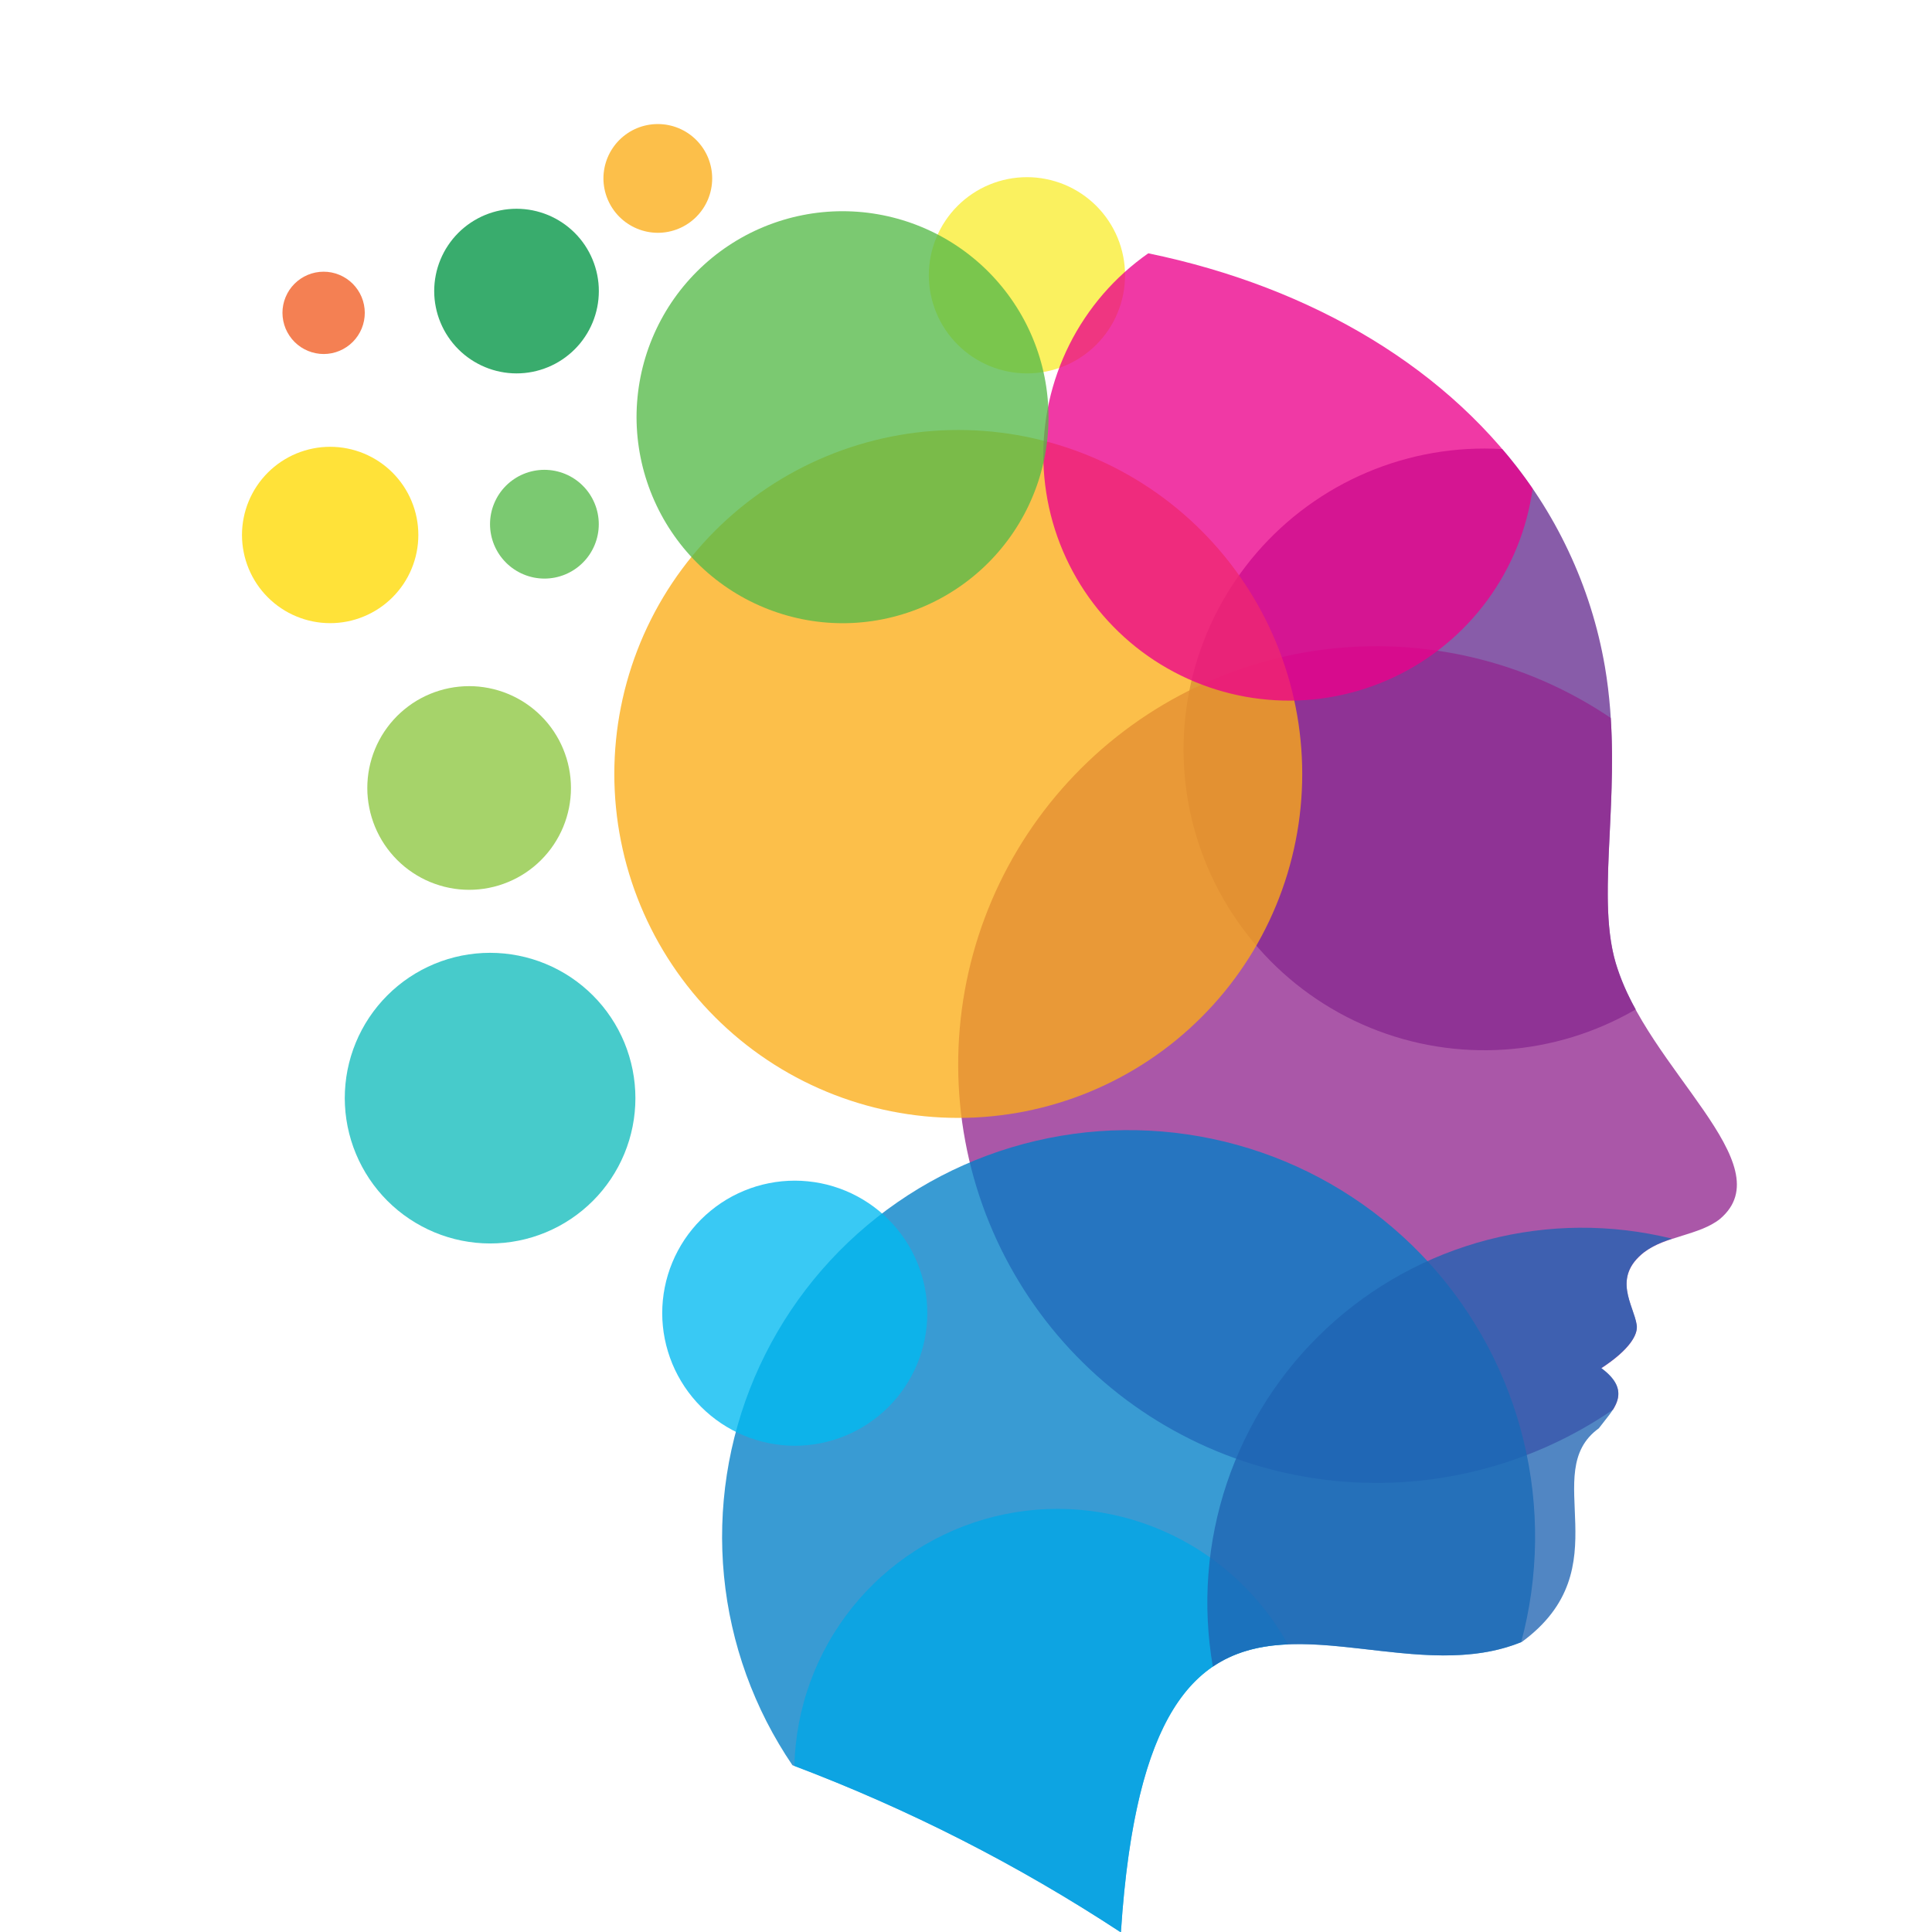 <?xml version="1.0" encoding="UTF-8"?>
<svg xmlns="http://www.w3.org/2000/svg" xmlns:xlink="http://www.w3.org/1999/xlink" width="500" zoomAndPan="magnify" viewBox="0 0 375 375" height="500" preserveAspectRatio="xMidYMid meet" version="1.0">
  <defs>
    <clipPath id="31631ae18c">
      <path d="M 185 125 L 337.551 125 L 337.551 288 L 185 288 Z M 185 125 " clip-rule="nonzero"></path>
    </clipPath>
    <clipPath id="09a8e3f2f6">
      <path d="M 46.551 86 L 82 86 L 82 121 L 46.551 121 Z M 46.551 86 " clip-rule="nonzero"></path>
    </clipPath>
    <clipPath id="13066e7ea6">
      <path d="M 117 24.078 L 139 24.078 L 139 46 L 117 46 Z M 117 24.078 " clip-rule="nonzero"></path>
    </clipPath>
  </defs>
  <path fill="#f9ed32" d="M 199.328 72.477 C 199.949 72.477 200.574 72.449 201.191 72.387 C 201.812 72.324 202.43 72.234 203.043 72.113 C 203.652 71.992 204.258 71.84 204.852 71.66 C 205.449 71.477 206.035 71.27 206.613 71.027 C 207.188 70.789 207.75 70.523 208.301 70.23 C 208.852 69.938 209.387 69.617 209.902 69.27 C 210.422 68.926 210.922 68.555 211.406 68.156 C 211.887 67.762 212.348 67.344 212.789 66.902 C 213.23 66.465 213.648 66 214.043 65.52 C 214.441 65.039 214.812 64.539 215.156 64.02 C 215.504 63.5 215.824 62.969 216.121 62.418 C 216.414 61.867 216.68 61.305 216.918 60.73 C 217.156 60.152 217.367 59.566 217.551 58.969 C 217.73 58.375 217.883 57.77 218.004 57.16 C 218.125 56.547 218.219 55.93 218.277 55.312 C 218.34 54.691 218.371 54.066 218.371 53.445 C 218.371 52.82 218.344 52.199 218.281 51.578 C 218.223 50.957 218.129 50.344 218.008 49.73 C 217.887 49.117 217.738 48.516 217.555 47.918 C 217.375 47.32 217.168 46.734 216.93 46.16 C 216.691 45.582 216.426 45.02 216.129 44.469 C 215.836 43.918 215.52 43.383 215.172 42.867 C 214.824 42.348 214.457 41.848 214.059 41.363 C 213.664 40.883 213.246 40.418 212.809 39.977 C 212.367 39.539 211.906 39.117 211.422 38.723 C 210.941 38.328 210.441 37.953 209.926 37.609 C 209.406 37.262 208.871 36.941 208.324 36.645 C 207.773 36.352 207.211 36.086 206.637 35.844 C 206.059 35.605 205.473 35.395 204.875 35.215 C 204.281 35.031 203.676 34.879 203.066 34.758 C 202.453 34.637 201.84 34.543 201.219 34.48 C 200.598 34.418 199.977 34.387 199.352 34.387 C 198.727 34.387 198.105 34.418 197.484 34.477 C 196.863 34.535 196.25 34.629 195.637 34.75 C 195.027 34.867 194.422 35.02 193.824 35.199 C 193.227 35.379 192.641 35.59 192.066 35.828 C 191.488 36.062 190.926 36.328 190.375 36.621 C 189.824 36.914 189.289 37.234 188.77 37.582 C 188.25 37.926 187.75 38.297 187.27 38.691 C 186.785 39.086 186.324 39.504 185.883 39.945 C 185.441 40.383 185.023 40.844 184.625 41.328 C 184.23 41.809 183.855 42.309 183.512 42.824 C 183.164 43.344 182.84 43.875 182.547 44.426 C 182.254 44.977 181.984 45.539 181.746 46.113 C 181.504 46.688 181.293 47.273 181.113 47.871 C 180.93 48.469 180.777 49.07 180.656 49.684 C 180.531 50.293 180.441 50.91 180.379 51.531 C 180.316 52.152 180.285 52.773 180.281 53.395 C 180.281 54.02 180.312 54.645 180.375 55.266 C 180.434 55.887 180.527 56.5 180.648 57.113 C 180.77 57.727 180.922 58.332 181.102 58.93 C 181.285 59.527 181.492 60.113 181.73 60.691 C 181.969 61.266 182.238 61.832 182.531 62.383 C 182.824 62.934 183.145 63.465 183.492 63.984 C 183.836 64.504 184.207 65.008 184.605 65.488 C 185 65.973 185.418 66.434 185.859 66.875 C 186.301 67.316 186.762 67.738 187.242 68.133 C 187.727 68.531 188.227 68.902 188.742 69.25 C 189.262 69.598 189.797 69.918 190.348 70.211 C 190.898 70.508 191.461 70.773 192.035 71.016 C 192.613 71.254 193.199 71.465 193.797 71.648 C 194.395 71.828 194.996 71.98 195.609 72.105 C 196.223 72.227 196.84 72.32 197.461 72.383 C 198.082 72.445 198.703 72.477 199.328 72.477 Z M 199.328 72.477 " fill-opacity="0.776" fill-rule="evenodd"></path>
  <path fill="#662d91" d="M 291.582 87.16 C 296.754 93.164 301.035 99.746 304.414 106.91 C 307.797 114.074 310.16 121.562 311.508 129.371 C 315.367 151.945 309.477 172.848 313.609 186.895 C 314.574 190.047 315.871 193.055 317.492 195.926 C 316.527 196.484 315.547 197.02 314.551 197.523 C 313.555 198.031 312.547 198.508 311.523 198.953 C 310.5 199.402 309.469 199.82 308.422 200.207 C 307.375 200.598 306.316 200.953 305.25 201.281 C 304.184 201.609 303.105 201.906 302.023 202.172 C 300.938 202.438 299.848 202.672 298.75 202.875 C 297.652 203.078 296.551 203.25 295.441 203.391 C 294.332 203.531 293.223 203.641 292.109 203.715 C 290.996 203.793 289.879 203.836 288.766 203.848 C 287.648 203.859 286.531 203.84 285.418 203.789 C 284.301 203.738 283.188 203.656 282.078 203.539 C 280.969 203.426 279.863 203.277 278.762 203.098 C 277.656 202.918 276.562 202.711 275.473 202.469 C 274.383 202.227 273.301 201.953 272.227 201.648 C 271.152 201.344 270.086 201.012 269.031 200.645 C 267.977 200.281 266.934 199.887 265.902 199.461 C 264.867 199.035 263.848 198.582 262.844 198.102 C 261.836 197.617 260.844 197.105 259.867 196.566 C 258.891 196.023 257.93 195.457 256.984 194.863 C 256.039 194.266 255.113 193.645 254.203 192.996 C 253.297 192.348 252.406 191.676 251.535 190.977 C 250.664 190.277 249.816 189.551 248.988 188.805 C 248.16 188.055 247.352 187.285 246.566 186.492 C 245.785 185.695 245.023 184.879 244.285 184.043 C 243.547 183.203 242.836 182.344 242.145 181.465 C 241.457 180.586 240.793 179.691 240.156 178.773 C 239.52 177.855 238.91 176.922 238.328 175.969 C 237.746 175.02 237.188 174.051 236.66 173.066 C 236.133 172.082 235.633 171.086 235.164 170.07 C 234.691 169.059 234.25 168.035 233.84 166.996 C 233.43 165.961 233.047 164.91 232.695 163.852 C 232.344 162.793 232.023 161.723 231.73 160.645 C 231.441 159.566 231.184 158.48 230.953 157.387 C 230.727 156.297 230.531 155.195 230.363 154.094 C 230.199 152.988 230.066 151.879 229.965 150.77 C 229.863 149.656 229.793 148.543 229.754 147.426 C 229.719 146.312 229.711 145.195 229.738 144.078 C 229.766 142.965 229.824 141.848 229.914 140.734 C 230.004 139.625 230.125 138.516 230.281 137.41 C 230.434 136.301 230.621 135.203 230.836 134.105 C 231.055 133.012 231.301 131.926 231.582 130.844 C 231.859 129.762 232.172 128.691 232.512 127.629 C 232.852 126.562 233.223 125.512 233.625 124.469 C 234.027 123.43 234.457 122.398 234.918 121.383 C 235.379 120.363 235.867 119.359 236.383 118.371 C 236.902 117.383 237.449 116.41 238.023 115.453 C 238.594 114.492 239.195 113.555 239.824 112.629 C 240.453 111.707 241.105 110.801 241.785 109.918 C 242.465 109.031 243.168 108.164 243.898 107.32 C 244.625 106.473 245.379 105.652 246.156 104.848 C 246.934 104.047 247.73 103.266 248.551 102.512 C 249.371 101.754 250.215 101.023 251.078 100.312 C 251.941 99.605 252.824 98.922 253.727 98.266 C 254.629 97.609 255.547 96.977 256.488 96.371 C 257.426 95.766 258.379 95.191 259.352 94.641 C 260.324 94.09 261.309 93.566 262.312 93.074 C 263.312 92.582 264.328 92.117 265.355 91.684 C 266.383 91.246 267.422 90.84 268.477 90.465 C 269.527 90.09 270.586 89.746 271.66 89.43 C 272.73 89.117 273.809 88.832 274.898 88.578 C 275.984 88.328 277.078 88.105 278.18 87.914 C 279.277 87.727 280.383 87.566 281.492 87.441 C 282.602 87.312 283.711 87.219 284.828 87.156 C 285.941 87.094 287.059 87.062 288.176 87.062 C 289.273 87.062 290.434 87.102 291.582 87.16 Z M 291.582 87.16 " fill-opacity="0.776" fill-rule="evenodd"></path>
  <g clip-path="url(#31631ae18c)">
    <path fill="#92278f" d="M 312.641 139.301 C 313.863 158.004 310.09 174.938 313.609 186.945 C 319.629 207.457 346.32 226.039 333.848 236.594 C 329.902 239.758 323.113 239.965 319.129 243.066 C 312.789 248.016 317.125 253.367 317.688 257.227 C 317.957 259.059 316.297 262.004 310.809 265.582 C 314.953 268.637 314.574 271.227 313.094 273.609 C 311.074 274.992 309 276.281 306.863 277.477 C 304.73 278.672 302.543 279.77 300.312 280.77 C 298.078 281.766 295.801 282.664 293.488 283.457 C 291.172 284.25 288.824 284.934 286.449 285.516 C 284.07 286.098 281.672 286.57 279.254 286.934 C 276.832 287.297 274.402 287.551 271.957 287.695 C 269.516 287.84 267.07 287.871 264.625 287.793 C 262.18 287.719 259.742 287.531 257.312 287.234 C 254.883 286.934 252.473 286.527 250.082 286.012 C 247.688 285.5 245.324 284.875 242.988 284.148 C 240.652 283.418 238.355 282.586 236.094 281.648 C 233.832 280.711 231.621 279.676 229.453 278.535 C 227.285 277.398 225.176 276.168 223.117 274.84 C 221.062 273.512 219.07 272.094 217.145 270.586 C 215.219 269.078 213.363 267.484 211.578 265.809 C 209.797 264.133 208.09 262.383 206.465 260.551 C 204.84 258.723 203.301 256.82 201.848 254.852 C 200.395 252.883 199.035 250.855 197.766 248.762 C 196.496 246.668 195.324 244.523 194.246 242.328 C 193.172 240.129 192.199 237.887 191.324 235.602 C 190.453 233.312 189.684 230.992 189.02 228.637 C 188.355 226.281 187.801 223.902 187.355 221.496 C 186.906 219.09 186.566 216.668 186.34 214.23 C 186.109 211.797 185.992 209.352 185.984 206.906 C 185.973 204.457 186.078 202.016 186.289 199.578 C 186.5 197.141 186.824 194.719 187.254 192.309 C 187.688 189.898 188.227 187.516 188.875 185.156 C 189.52 182.797 190.273 180.469 191.133 178.176 C 191.988 175.887 192.949 173.637 194.008 171.43 C 195.07 169.227 196.227 167.074 197.484 164.973 C 198.738 162.871 200.086 160.832 201.527 158.852 C 202.965 156.875 204.492 154.965 206.105 153.125 C 207.719 151.285 209.41 149.52 211.184 147.832 C 212.953 146.145 214.797 144.539 216.715 143.02 C 218.633 141.496 220.613 140.066 222.66 138.723 C 224.707 137.383 226.809 136.137 228.969 134.984 C 231.129 133.832 233.336 132.781 235.59 131.828 C 237.844 130.875 240.137 130.027 242.469 129.285 C 244.797 128.539 247.16 127.898 249.547 127.367 C 251.938 126.836 254.344 126.414 256.77 126.102 C 259.199 125.789 261.633 125.582 264.078 125.488 C 266.523 125.398 268.969 125.414 271.414 125.539 C 273.855 125.668 276.289 125.906 278.711 126.254 C 281.133 126.602 283.535 127.059 285.918 127.621 C 288.297 128.188 290.648 128.855 292.969 129.633 C 295.289 130.41 297.57 131.293 299.812 132.273 C 302.051 133.258 304.242 134.34 306.387 135.523 C 308.531 136.703 310.613 137.98 312.641 139.352 Z M 312.641 139.301 " fill-opacity="0.776" fill-rule="evenodd"></path>
  </g>
  <path fill="#007fc6" d="M 295.258 318.734 C 264.414 331.293 223.125 289.172 217.566 375.078 C 197.512 361.906 176.262 351.094 153.812 342.629 C 152.887 341.27 152.004 339.883 151.168 338.465 C 150.328 337.051 149.535 335.609 148.785 334.145 C 148.039 332.68 147.336 331.195 146.684 329.684 C 146.027 328.176 145.422 326.648 144.859 325.102 C 144.301 323.555 143.789 321.992 143.328 320.414 C 142.867 318.836 142.453 317.242 142.094 315.641 C 141.73 314.035 141.418 312.422 141.156 310.797 C 140.895 309.172 140.688 307.543 140.527 305.906 C 140.367 304.266 140.258 302.625 140.203 300.984 C 140.145 299.34 140.141 297.695 140.188 296.051 C 140.234 294.406 140.332 292.766 140.48 291.125 C 140.629 289.488 140.828 287.855 141.078 286.23 C 141.328 284.605 141.629 282.988 141.98 281.383 C 142.336 279.777 142.734 278.18 143.188 276.602 C 143.641 275.02 144.141 273.453 144.688 271.902 C 145.238 270.352 145.836 268.82 146.48 267.305 C 147.125 265.793 147.82 264.301 148.559 262.832 C 149.297 261.363 150.078 259.918 150.91 258.496 C 151.738 257.074 152.609 255.684 153.527 254.316 C 154.441 252.949 155.398 251.613 156.398 250.309 C 157.398 249 158.438 247.727 159.52 246.484 C 160.598 245.246 161.715 244.039 162.867 242.867 C 164.023 241.695 165.215 240.562 166.441 239.465 C 167.664 238.367 168.926 237.309 170.215 236.293 C 171.508 235.273 172.828 234.297 174.184 233.363 C 175.535 232.426 176.918 231.535 178.324 230.684 C 179.734 229.836 181.168 229.031 182.625 228.27 C 184.086 227.512 185.566 226.797 187.07 226.133 C 188.574 225.465 190.098 224.848 191.641 224.273 C 193.184 223.703 194.742 223.18 196.316 222.707 C 197.891 222.23 199.48 221.809 201.082 221.434 C 202.684 221.059 204.293 220.734 205.914 220.461 C 207.539 220.184 209.168 219.961 210.801 219.789 C 212.438 219.617 214.078 219.496 215.723 219.426 C 217.363 219.359 219.008 219.34 220.652 219.371 C 222.297 219.406 223.938 219.492 225.578 219.625 C 227.219 219.762 228.852 219.949 230.48 220.188 C 232.105 220.426 233.723 220.715 235.336 221.055 C 236.945 221.395 238.539 221.781 240.125 222.223 C 241.711 222.66 243.281 223.148 244.836 223.688 C 246.391 224.223 247.926 224.809 249.445 225.441 C 250.961 226.074 252.461 226.758 253.934 227.484 C 255.41 228.211 256.859 228.984 258.289 229.801 C 259.715 230.617 261.117 231.48 262.488 232.387 C 263.863 233.289 265.207 234.238 266.52 235.227 C 267.832 236.219 269.117 237.246 270.363 238.316 C 271.613 239.387 272.828 240.492 274.012 241.641 C 275.191 242.785 276.332 243.965 277.441 245.184 C 278.547 246.398 279.613 247.652 280.641 248.934 C 281.672 250.219 282.656 251.531 283.605 252.879 C 284.551 254.223 285.453 255.598 286.312 257 C 287.172 258.402 287.988 259.828 288.758 261.281 C 289.531 262.734 290.254 264.211 290.934 265.711 C 291.613 267.207 292.242 268.727 292.828 270.266 C 293.41 271.801 293.945 273.355 294.434 274.93 C 294.918 276.5 295.355 278.086 295.742 279.684 C 296.129 281.281 296.469 282.891 296.754 284.512 C 297.039 286.129 297.277 287.758 297.461 289.391 C 297.645 291.027 297.781 292.664 297.863 294.309 C 297.945 295.949 297.977 297.594 297.957 299.238 C 297.934 300.883 297.863 302.527 297.738 304.168 C 297.617 305.809 297.441 307.441 297.219 309.07 C 296.992 310.699 296.715 312.32 296.391 313.934 C 296.062 315.547 295.688 317.145 295.258 318.734 Z M 295.258 318.734 " fill-opacity="0.776" fill-rule="evenodd"></path>
  <path fill="#01a6e6" d="M 249.973 319.176 C 233.68 319.859 220.535 329.242 217.566 375.078 C 197.625 361.984 176.5 351.215 154.188 342.766 C 154.223 341.375 154.312 339.988 154.457 338.605 C 154.605 337.219 154.809 335.844 155.066 334.48 C 155.324 333.113 155.637 331.758 156.008 330.418 C 156.375 329.074 156.801 327.754 157.277 326.445 C 157.754 325.141 158.285 323.855 158.867 322.59 C 159.449 321.328 160.082 320.09 160.766 318.879 C 161.445 317.668 162.18 316.484 162.957 315.332 C 163.738 314.18 164.562 313.062 165.434 311.977 C 166.305 310.895 167.219 309.848 168.176 308.836 C 169.133 307.828 170.125 306.855 171.164 305.93 C 172.199 305 173.27 304.113 174.379 303.273 C 175.484 302.434 176.625 301.637 177.797 300.891 C 178.969 300.141 180.172 299.441 181.402 298.793 C 182.633 298.145 183.887 297.543 185.164 296.996 C 186.441 296.449 187.742 295.953 189.059 295.512 C 190.379 295.07 191.715 294.684 193.062 294.352 C 194.414 294.02 195.777 293.742 197.148 293.52 C 198.523 293.301 199.902 293.133 201.289 293.023 C 202.676 292.918 204.066 292.863 205.457 292.867 C 206.848 292.875 208.234 292.934 209.621 293.055 C 211.008 293.172 212.387 293.344 213.758 293.574 C 215.129 293.805 216.488 294.094 217.836 294.434 C 219.188 294.773 220.52 295.172 221.836 295.621 C 223.148 296.07 224.445 296.574 225.719 297.133 C 226.996 297.688 228.246 298.293 229.473 298.953 C 230.695 299.609 231.895 300.316 233.059 301.074 C 234.227 301.828 235.363 302.633 236.465 303.48 C 237.566 304.328 238.633 305.219 239.664 306.156 C 240.691 307.09 241.68 308.066 242.629 309.082 C 243.582 310.102 244.488 311.152 245.352 312.242 C 246.215 313.336 247.031 314.457 247.805 315.613 C 248.574 316.773 249.301 317.957 249.973 319.176 Z M 249.973 319.176 " fill-opacity="0.776" fill-rule="evenodd"></path>
  <path fill="#2063b2" d="M 324.504 240.441 C 322.57 241 320.777 241.859 319.129 243.02 C 312.789 247.965 317.125 253.316 317.688 257.176 C 317.957 259.008 316.297 261.953 310.809 265.531 C 317.148 270.211 312.887 273.789 310.332 277.234 C 298.473 285.789 314.977 304.32 295.406 318.688 C 275.652 326.82 251.637 312.469 235.414 323.488 C 235.156 322.004 234.945 320.516 234.781 319.02 C 234.617 317.527 234.496 316.027 234.426 314.523 C 234.352 313.023 234.328 311.52 234.348 310.016 C 234.371 308.512 234.438 307.008 234.555 305.508 C 234.668 304.008 234.828 302.516 235.035 301.023 C 235.242 299.535 235.496 298.051 235.797 296.578 C 236.094 295.105 236.441 293.641 236.828 292.188 C 237.219 290.734 237.652 289.297 238.133 287.871 C 238.613 286.445 239.137 285.035 239.703 283.641 C 240.27 282.246 240.879 280.871 241.531 279.516 C 242.184 278.16 242.875 276.828 243.609 275.516 C 244.344 274.203 245.121 272.914 245.934 271.648 C 246.75 270.387 247.602 269.148 248.492 267.934 C 249.387 266.723 250.312 265.539 251.277 264.387 C 252.242 263.234 253.242 262.109 254.277 261.02 C 255.312 259.926 256.379 258.867 257.48 257.84 C 258.578 256.816 259.711 255.824 260.871 254.867 C 262.031 253.914 263.223 252.996 264.441 252.113 C 265.66 251.23 266.906 250.387 268.176 249.582 C 269.445 248.777 270.742 248.012 272.059 247.289 C 273.379 246.566 274.719 245.883 276.078 245.242 C 277.438 244.602 278.816 244 280.215 243.445 C 281.613 242.891 283.027 242.379 284.457 241.91 C 285.887 241.441 287.328 241.02 288.785 240.641 C 290.242 240.262 291.707 239.93 293.184 239.641 C 294.66 239.355 296.145 239.113 297.637 238.918 C 299.125 238.723 300.621 238.574 302.125 238.469 C 303.625 238.367 305.125 238.312 306.629 238.301 C 308.133 238.293 309.637 238.328 311.141 238.414 C 312.641 238.496 314.141 238.629 315.633 238.805 C 317.125 238.98 318.613 239.203 320.094 239.473 C 321.574 239.742 323.043 240.055 324.504 240.414 Z M 324.504 240.441 " fill-opacity="0.776" fill-rule="evenodd"></path>
  <path fill="#12bcbc" d="M 95.113 241.355 C 96.035 241.355 96.957 241.312 97.879 241.223 C 98.797 241.133 99.711 240.996 100.617 240.816 C 101.523 240.637 102.418 240.414 103.305 240.145 C 104.188 239.879 105.055 239.566 105.91 239.215 C 106.766 238.859 107.598 238.465 108.414 238.031 C 109.227 237.594 110.02 237.121 110.789 236.609 C 111.559 236.094 112.297 235.547 113.012 234.961 C 113.727 234.375 114.41 233.754 115.066 233.102 C 115.719 232.449 116.34 231.766 116.926 231.051 C 117.512 230.336 118.062 229.594 118.574 228.828 C 119.086 228.059 119.562 227.266 120 226.453 C 120.434 225.637 120.828 224.805 121.184 223.949 C 121.535 223.094 121.848 222.227 122.117 221.344 C 122.383 220.457 122.609 219.562 122.789 218.656 C 122.969 217.75 123.105 216.84 123.195 215.918 C 123.285 215 123.332 214.078 123.332 213.152 C 123.332 212.23 123.285 211.309 123.195 210.387 C 123.105 209.469 122.969 208.555 122.789 207.648 C 122.609 206.742 122.387 205.848 122.117 204.965 C 121.852 204.078 121.539 203.211 121.188 202.355 C 120.832 201.504 120.438 200.668 120.004 199.852 C 119.566 199.039 119.094 198.246 118.578 197.48 C 118.066 196.711 117.516 195.969 116.93 195.254 C 116.344 194.539 115.723 193.855 115.07 193.203 C 114.418 192.551 113.734 191.93 113.02 191.344 C 112.305 190.758 111.562 190.207 110.797 189.695 C 110.027 189.18 109.234 188.707 108.422 188.273 C 107.605 187.836 106.77 187.441 105.918 187.09 C 105.062 186.734 104.195 186.422 103.312 186.156 C 102.426 185.887 101.531 185.664 100.625 185.484 C 99.719 185.305 98.805 185.168 97.887 185.078 C 96.969 184.988 96.047 184.941 95.121 184.941 C 94.195 184.941 93.277 184.988 92.355 185.078 C 91.438 185.168 90.523 185.305 89.617 185.484 C 88.711 185.664 87.816 185.891 86.934 186.156 C 86.047 186.426 85.18 186.738 84.324 187.09 C 83.473 187.445 82.637 187.84 81.824 188.273 C 81.008 188.711 80.215 189.188 79.449 189.699 C 78.68 190.211 77.938 190.762 77.227 191.348 C 76.512 191.938 75.828 192.555 75.176 193.211 C 74.52 193.863 73.902 194.547 73.316 195.262 C 72.73 195.977 72.18 196.719 71.668 197.484 C 71.152 198.254 70.68 199.047 70.246 199.859 C 69.809 200.676 69.414 201.512 69.062 202.363 C 68.707 203.219 68.398 204.086 68.129 204.973 C 67.863 205.855 67.637 206.75 67.457 207.656 C 67.277 208.562 67.145 209.477 67.055 210.395 C 66.965 211.316 66.918 212.238 66.918 213.16 C 66.922 214.086 66.969 215.004 67.059 215.922 C 67.152 216.84 67.289 217.754 67.469 218.656 C 67.652 219.562 67.879 220.457 68.145 221.34 C 68.414 222.223 68.727 223.09 69.082 223.941 C 69.434 224.793 69.828 225.625 70.266 226.441 C 70.703 227.254 71.176 228.043 71.688 228.812 C 72.203 229.578 72.75 230.32 73.336 231.031 C 73.922 231.746 74.543 232.43 75.195 233.082 C 75.848 233.734 76.531 234.352 77.242 234.938 C 77.957 235.523 78.695 236.074 79.465 236.586 C 80.23 237.098 81.02 237.574 81.836 238.008 C 82.648 238.445 83.48 238.84 84.332 239.195 C 85.184 239.547 86.051 239.859 86.934 240.129 C 87.816 240.398 88.711 240.625 89.617 240.805 C 90.523 240.984 91.434 241.125 92.352 241.215 C 93.27 241.309 94.191 241.355 95.113 241.355 Z M 95.113 241.355 " fill-opacity="0.776" fill-rule="evenodd"></path>
  <path fill="#00b9f1" d="M 154.188 280.621 C 155.031 280.621 155.875 280.582 156.711 280.504 C 157.551 280.422 158.387 280.301 159.211 280.141 C 160.039 279.977 160.859 279.773 161.664 279.531 C 162.473 279.289 163.266 279.008 164.047 278.688 C 164.824 278.367 165.586 278.008 166.332 277.613 C 167.078 277.219 167.801 276.785 168.504 276.32 C 169.203 275.852 169.883 275.352 170.535 274.82 C 171.188 274.285 171.812 273.723 172.41 273.129 C 173.008 272.531 173.574 271.91 174.113 271.262 C 174.648 270.609 175.152 269.934 175.621 269.234 C 176.09 268.535 176.527 267.812 176.926 267.07 C 177.324 266.328 177.688 265.566 178.012 264.789 C 178.336 264.012 178.621 263.219 178.867 262.41 C 179.113 261.605 179.32 260.789 179.484 259.961 C 179.652 259.137 179.777 258.305 179.859 257.465 C 179.945 256.625 179.988 255.785 179.988 254.941 C 179.992 254.098 179.953 253.258 179.871 252.418 C 179.789 251.578 179.668 250.746 179.504 249.918 C 179.34 249.09 179.137 248.273 178.895 247.465 C 178.652 246.66 178.367 245.867 178.047 245.086 C 177.727 244.309 177.367 243.547 176.973 242.801 C 176.574 242.059 176.145 241.332 175.676 240.633 C 175.207 239.93 174.707 239.254 174.176 238.602 C 173.641 237.949 173.074 237.324 172.48 236.727 C 171.887 236.129 171.262 235.562 170.609 235.027 C 169.961 234.492 169.285 233.988 168.582 233.52 C 167.883 233.051 167.16 232.617 166.418 232.219 C 165.676 231.82 164.914 231.457 164.137 231.137 C 163.359 230.812 162.566 230.527 161.758 230.281 C 160.953 230.035 160.137 229.828 159.309 229.664 C 158.48 229.5 157.648 229.375 156.809 229.293 C 155.973 229.207 155.129 229.164 154.289 229.164 C 153.445 229.164 152.602 229.203 151.766 229.285 C 150.926 229.367 150.09 229.492 149.266 229.656 C 148.438 229.82 147.621 230.023 146.812 230.266 C 146.008 230.512 145.215 230.793 144.434 231.117 C 143.656 231.438 142.895 231.797 142.148 232.195 C 141.406 232.59 140.684 233.023 139.98 233.492 C 139.281 233.961 138.605 234.461 137.953 234.996 C 137.301 235.531 136.676 236.094 136.078 236.691 C 135.484 237.289 134.918 237.91 134.383 238.562 C 133.848 239.215 133.344 239.891 132.875 240.59 C 132.406 241.293 131.977 242.016 131.578 242.758 C 131.18 243.5 130.82 244.262 130.496 245.043 C 130.172 245.82 129.891 246.613 129.645 247.418 C 129.398 248.227 129.195 249.043 129.031 249.871 C 128.867 250.695 128.742 251.531 128.66 252.367 C 128.578 253.207 128.535 254.051 128.535 254.891 C 128.539 255.734 128.578 256.57 128.664 257.406 C 128.746 258.246 128.871 259.074 129.035 259.898 C 129.203 260.723 129.406 261.539 129.652 262.344 C 129.895 263.145 130.18 263.938 130.5 264.715 C 130.82 265.488 131.18 266.25 131.578 266.992 C 131.973 267.73 132.406 268.453 132.871 269.152 C 133.336 269.852 133.836 270.527 134.371 271.176 C 134.902 271.828 135.465 272.449 136.059 273.043 C 136.652 273.641 137.273 274.203 137.922 274.738 C 138.57 275.273 139.246 275.773 139.941 276.242 C 140.641 276.711 141.359 277.145 142.102 277.543 C 142.84 277.941 143.598 278.305 144.375 278.629 C 145.148 278.953 145.938 279.238 146.742 279.484 C 147.547 279.73 148.359 279.938 149.184 280.105 C 150.008 280.273 150.84 280.398 151.676 280.484 C 152.512 280.57 153.348 280.617 154.188 280.621 Z M 154.188 280.621 " fill-opacity="0.776" fill-rule="evenodd"></path>
  <path fill="#8dc63f" d="M 91.059 172.715 C 91.703 172.715 92.352 172.68 92.996 172.617 C 93.641 172.555 94.277 172.461 94.914 172.332 C 95.551 172.207 96.176 172.051 96.797 171.863 C 97.414 171.672 98.023 171.457 98.621 171.207 C 99.219 170.961 99.805 170.684 100.375 170.379 C 100.945 170.074 101.5 169.742 102.039 169.383 C 102.578 169.02 103.098 168.637 103.598 168.227 C 104.098 167.812 104.578 167.379 105.035 166.922 C 105.492 166.465 105.926 165.984 106.336 165.484 C 106.75 164.984 107.133 164.465 107.492 163.926 C 107.852 163.387 108.184 162.832 108.488 162.262 C 108.797 161.691 109.07 161.105 109.32 160.508 C 109.566 159.91 109.785 159.301 109.973 158.68 C 110.16 158.062 110.316 157.434 110.445 156.801 C 110.57 156.164 110.664 155.523 110.727 154.879 C 110.793 154.234 110.824 153.59 110.824 152.941 C 110.824 152.297 110.789 151.648 110.727 151.004 C 110.664 150.359 110.57 149.723 110.441 149.086 C 110.316 148.453 110.16 147.824 109.969 147.203 C 109.781 146.586 109.562 145.977 109.316 145.379 C 109.066 144.781 108.793 144.195 108.488 143.625 C 108.18 143.055 107.848 142.5 107.488 141.961 C 107.129 141.422 106.742 140.902 106.332 140.402 C 105.922 139.902 105.488 139.422 105.027 138.965 C 104.57 138.508 104.094 138.074 103.59 137.664 C 103.09 137.254 102.57 136.867 102.031 136.508 C 101.496 136.148 100.941 135.816 100.367 135.512 C 99.797 135.207 99.211 134.93 98.613 134.684 C 98.016 134.434 97.406 134.219 96.789 134.031 C 96.168 133.844 95.539 133.684 94.906 133.559 C 94.27 133.434 93.633 133.34 92.988 133.273 C 92.344 133.211 91.695 133.18 91.051 133.18 C 90.402 133.18 89.758 133.215 89.113 133.277 C 88.469 133.34 87.828 133.438 87.191 133.562 C 86.559 133.688 85.93 133.848 85.312 134.035 C 84.691 134.223 84.082 134.441 83.484 134.688 C 82.887 134.938 82.301 135.215 81.73 135.52 C 81.16 135.824 80.605 136.156 80.066 136.516 C 79.531 136.879 79.012 137.262 78.512 137.676 C 78.012 138.086 77.531 138.52 77.074 138.977 C 76.617 139.434 76.184 139.914 75.773 140.414 C 75.363 140.918 74.977 141.438 74.617 141.973 C 74.258 142.512 73.926 143.066 73.621 143.641 C 73.316 144.211 73.039 144.793 72.793 145.395 C 72.543 145.992 72.328 146.602 72.141 147.219 C 71.953 147.84 71.797 148.469 71.668 149.102 C 71.543 149.738 71.449 150.379 71.387 151.02 C 71.324 151.664 71.293 152.312 71.293 152.961 C 71.293 153.605 71.324 154.25 71.391 154.895 C 71.453 155.539 71.551 156.176 71.68 156.812 C 71.805 157.445 71.961 158.074 72.152 158.691 C 72.34 159.309 72.559 159.918 72.805 160.516 C 73.055 161.113 73.332 161.695 73.637 162.266 C 73.941 162.836 74.273 163.391 74.633 163.93 C 74.996 164.465 75.379 164.984 75.789 165.484 C 76.199 165.984 76.637 166.465 77.094 166.922 C 77.551 167.379 78.027 167.812 78.527 168.223 C 79.027 168.633 79.547 169.016 80.086 169.375 C 80.625 169.734 81.18 170.07 81.75 170.375 C 82.32 170.68 82.902 170.957 83.5 171.203 C 84.098 171.449 84.707 171.668 85.324 171.855 C 85.945 172.047 86.57 172.203 87.203 172.328 C 87.84 172.457 88.477 172.551 89.121 172.617 C 89.766 172.68 90.41 172.711 91.059 172.715 Z M 91.059 172.715 " fill-opacity="0.776" fill-rule="evenodd"></path>
  <g clip-path="url(#09a8e3f2f6)">
    <path fill="#ffd900" d="M 81.199 103.836 C 81.199 104.398 81.172 104.957 81.117 105.516 C 81.062 106.074 80.98 106.625 80.871 107.176 C 80.762 107.727 80.625 108.27 80.461 108.805 C 80.301 109.344 80.109 109.867 79.895 110.387 C 79.684 110.906 79.441 111.41 79.18 111.906 C 78.914 112.398 78.625 112.879 78.316 113.348 C 78.004 113.812 77.668 114.262 77.312 114.695 C 76.957 115.129 76.582 115.543 76.188 115.938 C 75.789 116.336 75.375 116.711 74.941 117.066 C 74.508 117.422 74.059 117.758 73.594 118.066 C 73.125 118.379 72.648 118.668 72.152 118.93 C 71.656 119.195 71.152 119.434 70.633 119.648 C 70.117 119.863 69.59 120.051 69.051 120.215 C 68.516 120.379 67.973 120.516 67.422 120.625 C 66.875 120.734 66.32 120.816 65.762 120.871 C 65.203 120.926 64.645 120.953 64.086 120.953 C 63.523 120.953 62.965 120.926 62.406 120.871 C 61.848 120.816 61.297 120.734 60.746 120.625 C 60.195 120.516 59.652 120.379 59.117 120.215 C 58.578 120.051 58.055 119.863 57.535 119.648 C 57.016 119.434 56.512 119.195 56.016 118.93 C 55.523 118.668 55.043 118.379 54.578 118.066 C 54.109 117.758 53.66 117.422 53.227 117.066 C 52.793 116.711 52.379 116.336 51.984 115.938 C 51.586 115.543 51.211 115.129 50.855 114.695 C 50.5 114.262 50.164 113.812 49.855 113.348 C 49.543 112.879 49.254 112.398 48.992 111.906 C 48.727 111.41 48.488 110.906 48.273 110.387 C 48.059 109.867 47.871 109.344 47.707 108.805 C 47.543 108.27 47.406 107.727 47.301 107.176 C 47.191 106.625 47.105 106.074 47.051 105.516 C 46.996 104.957 46.969 104.398 46.969 103.836 C 46.969 103.277 46.996 102.719 47.051 102.16 C 47.105 101.602 47.191 101.047 47.301 100.5 C 47.406 99.949 47.543 99.406 47.707 98.867 C 47.871 98.332 48.059 97.805 48.273 97.289 C 48.488 96.77 48.727 96.262 48.992 95.77 C 49.254 95.273 49.543 94.793 49.855 94.328 C 50.164 93.863 50.5 93.414 50.855 92.98 C 51.211 92.547 51.586 92.133 51.984 91.734 C 52.379 91.34 52.793 90.961 53.227 90.605 C 53.66 90.25 54.109 89.918 54.578 89.605 C 55.043 89.297 55.523 89.008 56.016 88.742 C 56.512 88.48 57.016 88.238 57.535 88.023 C 58.055 87.809 58.578 87.621 59.117 87.461 C 59.652 87.297 60.195 87.16 60.746 87.051 C 61.297 86.941 61.848 86.859 62.406 86.805 C 62.965 86.75 63.523 86.723 64.086 86.723 C 64.645 86.723 65.203 86.75 65.762 86.805 C 66.32 86.859 66.875 86.941 67.422 87.051 C 67.973 87.16 68.516 87.297 69.051 87.461 C 69.59 87.621 70.117 87.809 70.633 88.023 C 71.152 88.238 71.656 88.48 72.152 88.742 C 72.648 89.008 73.125 89.297 73.594 89.605 C 74.059 89.918 74.508 90.25 74.941 90.605 C 75.375 90.961 75.789 91.34 76.188 91.734 C 76.582 92.133 76.957 92.547 77.312 92.98 C 77.668 93.414 78.004 93.863 78.316 94.328 C 78.625 94.793 78.914 95.273 79.18 95.77 C 79.441 96.262 79.684 96.77 79.895 97.289 C 80.109 97.805 80.301 98.332 80.461 98.867 C 80.625 99.406 80.762 99.949 80.871 100.5 C 80.98 101.047 81.062 101.602 81.117 102.16 C 81.172 102.719 81.199 103.277 81.199 103.836 Z M 81.199 103.836 " fill-opacity="0.776" fill-rule="nonzero"></path>
  </g>
  <path fill="#009444" d="M 100.242 72.477 C 100.766 72.477 101.289 72.453 101.809 72.402 C 102.332 72.352 102.848 72.273 103.363 72.172 C 103.875 72.07 104.383 71.945 104.883 71.793 C 105.383 71.641 105.875 71.465 106.359 71.266 C 106.844 71.066 107.316 70.844 107.777 70.598 C 108.242 70.352 108.688 70.082 109.125 69.789 C 109.559 69.5 109.98 69.188 110.383 68.855 C 110.789 68.527 111.176 68.176 111.547 67.805 C 111.918 67.434 112.27 67.047 112.602 66.645 C 112.934 66.238 113.246 65.82 113.535 65.383 C 113.828 64.949 114.098 64.5 114.344 64.039 C 114.59 63.578 114.812 63.105 115.016 62.621 C 115.215 62.141 115.391 61.648 115.543 61.145 C 115.695 60.645 115.824 60.137 115.926 59.625 C 116.027 59.113 116.105 58.594 116.156 58.074 C 116.207 57.551 116.234 57.031 116.234 56.508 C 116.234 55.984 116.211 55.461 116.16 54.941 C 116.105 54.418 116.031 53.902 115.93 53.391 C 115.828 52.875 115.699 52.367 115.547 51.867 C 115.398 51.367 115.223 50.875 115.02 50.391 C 114.82 49.906 114.598 49.434 114.352 48.973 C 114.105 48.512 113.836 48.062 113.547 47.625 C 113.254 47.191 112.945 46.773 112.613 46.367 C 112.281 45.961 111.93 45.574 111.559 45.203 C 111.188 44.836 110.801 44.484 110.398 44.152 C 109.992 43.82 109.574 43.508 109.137 43.215 C 108.703 42.926 108.254 42.656 107.793 42.41 C 107.332 42.164 106.859 41.938 106.375 41.738 C 105.891 41.539 105.398 41.363 104.898 41.211 C 104.398 41.059 103.891 40.93 103.379 40.828 C 102.863 40.727 102.348 40.648 101.828 40.598 C 101.305 40.547 100.785 40.52 100.262 40.52 C 99.738 40.52 99.215 40.547 98.695 40.598 C 98.172 40.648 97.656 40.723 97.141 40.828 C 96.629 40.93 96.121 41.055 95.621 41.207 C 95.121 41.359 94.629 41.535 94.145 41.734 C 93.66 41.934 93.188 42.16 92.727 42.406 C 92.266 42.652 91.816 42.922 91.383 43.211 C 90.945 43.504 90.527 43.812 90.121 44.145 C 89.715 44.477 89.328 44.828 88.957 45.199 C 88.59 45.57 88.238 45.957 87.906 46.359 C 87.574 46.766 87.262 47.184 86.973 47.621 C 86.68 48.055 86.41 48.504 86.164 48.965 C 85.918 49.426 85.695 49.898 85.496 50.383 C 85.293 50.867 85.117 51.359 84.965 51.859 C 84.812 52.359 84.688 52.867 84.586 53.383 C 84.484 53.895 84.406 54.41 84.355 54.934 C 84.305 55.453 84.277 55.977 84.277 56.5 C 84.277 57.023 84.305 57.543 84.355 58.062 C 84.41 58.582 84.484 59.102 84.59 59.613 C 84.691 60.125 84.816 60.633 84.969 61.133 C 85.121 61.633 85.297 62.125 85.5 62.605 C 85.699 63.09 85.922 63.562 86.168 64.023 C 86.418 64.484 86.684 64.934 86.977 65.367 C 87.266 65.801 87.578 66.223 87.91 66.625 C 88.238 67.031 88.59 67.418 88.961 67.785 C 89.328 68.156 89.715 68.508 90.121 68.84 C 90.523 69.172 90.945 69.48 91.379 69.773 C 91.812 70.062 92.262 70.332 92.723 70.578 C 93.184 70.828 93.652 71.051 94.137 71.25 C 94.621 71.453 95.109 71.629 95.609 71.781 C 96.109 71.934 96.617 72.062 97.129 72.164 C 97.641 72.27 98.16 72.344 98.68 72.398 C 99.199 72.449 99.723 72.477 100.242 72.477 Z M 100.242 72.477 " fill-opacity="0.776" fill-rule="evenodd"></path>
  <path fill="#56ba48" d="M 105.668 112.305 C 106.359 112.305 107.047 112.234 107.727 112.102 C 108.406 111.965 109.066 111.766 109.707 111.5 C 110.348 111.234 110.957 110.91 111.531 110.523 C 112.109 110.141 112.641 109.703 113.129 109.211 C 113.621 108.723 114.059 108.188 114.445 107.613 C 114.828 107.035 115.152 106.426 115.418 105.789 C 115.684 105.148 115.883 104.488 116.02 103.809 C 116.156 103.129 116.223 102.441 116.223 101.75 C 116.223 101.055 116.156 100.367 116.02 99.688 C 115.883 99.008 115.684 98.348 115.418 97.711 C 115.152 97.07 114.828 96.461 114.445 95.883 C 114.059 95.309 113.621 94.773 113.129 94.285 C 112.641 93.793 112.109 93.355 111.531 92.973 C 110.957 92.586 110.348 92.262 109.707 91.996 C 109.066 91.73 108.406 91.531 107.727 91.395 C 107.047 91.262 106.359 91.191 105.668 91.191 C 104.973 91.191 104.289 91.262 103.609 91.395 C 102.93 91.531 102.27 91.73 101.629 91.996 C 100.988 92.262 100.379 92.586 99.805 92.973 C 99.227 93.355 98.695 93.793 98.203 94.285 C 97.715 94.773 97.277 95.309 96.891 95.883 C 96.508 96.461 96.184 97.07 95.918 97.711 C 95.652 98.348 95.449 99.008 95.316 99.688 C 95.18 100.367 95.113 101.055 95.113 101.75 C 95.113 102.441 95.184 103.125 95.32 103.805 C 95.457 104.484 95.656 105.145 95.922 105.785 C 96.188 106.422 96.516 107.031 96.898 107.605 C 97.285 108.184 97.723 108.715 98.211 109.203 C 98.703 109.695 99.234 110.133 99.809 110.516 C 100.387 110.902 100.992 111.227 101.633 111.492 C 102.273 111.758 102.93 111.961 103.609 112.098 C 104.289 112.234 104.977 112.301 105.668 112.305 Z M 105.668 112.305 " fill-opacity="0.776" fill-rule="evenodd"></path>
  <g clip-path="url(#13066e7ea6)">
    <path fill="#fbad17" d="M 127.68 45.188 C 128.375 45.188 129.059 45.117 129.738 44.984 C 130.418 44.848 131.078 44.648 131.719 44.383 C 132.359 44.117 132.969 43.793 133.543 43.406 C 134.121 43.023 134.652 42.586 135.145 42.094 C 135.633 41.605 136.07 41.07 136.457 40.496 C 136.84 39.918 137.168 39.312 137.434 38.672 C 137.695 38.031 137.898 37.371 138.031 36.691 C 138.168 36.012 138.234 35.324 138.234 34.633 C 138.234 33.938 138.168 33.254 138.031 32.574 C 137.898 31.895 137.695 31.234 137.434 30.594 C 137.168 29.953 136.84 29.344 136.457 28.77 C 136.07 28.191 135.633 27.66 135.145 27.168 C 134.652 26.68 134.121 26.242 133.543 25.855 C 132.969 25.469 132.359 25.145 131.719 24.879 C 131.078 24.613 130.418 24.414 129.738 24.281 C 129.059 24.145 128.375 24.078 127.68 24.078 C 126.988 24.078 126.301 24.145 125.621 24.281 C 124.941 24.414 124.281 24.613 123.641 24.879 C 123 25.145 122.395 25.469 121.816 25.855 C 121.242 26.242 120.707 26.68 120.219 27.168 C 119.727 27.66 119.289 28.191 118.906 28.77 C 118.52 29.344 118.195 29.953 117.93 30.594 C 117.664 31.234 117.465 31.895 117.328 32.574 C 117.195 33.254 117.125 33.938 117.125 34.633 C 117.129 35.324 117.195 36.012 117.332 36.688 C 117.469 37.367 117.672 38.027 117.938 38.668 C 118.203 39.305 118.527 39.914 118.914 40.488 C 119.297 41.066 119.734 41.598 120.227 42.09 C 120.715 42.578 121.246 43.016 121.824 43.398 C 122.398 43.785 123.008 44.109 123.645 44.375 C 124.285 44.641 124.945 44.844 125.625 44.98 C 126.301 45.117 126.988 45.184 127.68 45.188 Z M 127.68 45.188 " fill-opacity="0.776" fill-rule="evenodd"></path>
  </g>
  <path fill="#f15c22" d="M 62.852 68.715 C 63.375 68.711 63.895 68.66 64.406 68.555 C 64.922 68.449 65.418 68.297 65.902 68.094 C 66.387 67.891 66.844 67.645 67.277 67.352 C 67.715 67.059 68.117 66.727 68.484 66.355 C 68.855 65.98 69.184 65.578 69.473 65.141 C 69.762 64.703 70.008 64.242 70.207 63.758 C 70.406 63.273 70.555 62.773 70.656 62.258 C 70.754 61.746 70.805 61.227 70.805 60.703 C 70.801 60.176 70.75 59.66 70.645 59.145 C 70.543 58.633 70.391 58.133 70.188 57.648 C 69.984 57.164 69.738 56.707 69.445 56.27 C 69.152 55.836 68.82 55.434 68.449 55.062 C 68.078 54.695 67.676 54.363 67.238 54.074 C 66.801 53.785 66.344 53.539 65.855 53.34 C 65.371 53.141 64.875 52.988 64.359 52.887 C 63.844 52.785 63.324 52.734 62.801 52.738 C 62.277 52.738 61.758 52.789 61.246 52.891 C 60.73 52.996 60.23 53.148 59.75 53.348 C 59.266 53.551 58.805 53.797 58.371 54.086 C 57.934 54.379 57.531 54.711 57.16 55.082 C 56.789 55.453 56.461 55.855 56.168 56.289 C 55.879 56.727 55.633 57.188 55.434 57.672 C 55.23 58.156 55.082 58.656 54.977 59.168 C 54.875 59.684 54.824 60.203 54.824 60.727 C 54.828 61.25 54.879 61.773 54.984 62.289 C 55.086 62.801 55.242 63.301 55.441 63.789 C 55.645 64.273 55.895 64.734 56.188 65.172 C 56.48 65.605 56.812 66.012 57.184 66.383 C 57.559 66.75 57.961 67.082 58.398 67.375 C 58.84 67.664 59.301 67.91 59.785 68.109 C 60.273 68.312 60.773 68.461 61.289 68.562 C 61.805 68.664 62.324 68.715 62.852 68.715 Z M 62.852 68.715 " fill-opacity="0.776" fill-rule="evenodd"></path>
  <path fill="#fbad17" d="M 252.762 150.223 C 252.762 151.316 252.734 152.406 252.68 153.5 C 252.625 154.59 252.547 155.68 252.438 156.766 C 252.332 157.855 252.199 158.938 252.039 160.02 C 251.875 161.098 251.691 162.176 251.477 163.246 C 251.266 164.32 251.023 165.383 250.758 166.445 C 250.492 167.504 250.203 168.559 249.887 169.602 C 249.566 170.648 249.227 171.684 248.855 172.715 C 248.488 173.742 248.098 174.762 247.68 175.77 C 247.262 176.781 246.816 177.781 246.352 178.766 C 245.883 179.754 245.391 180.73 244.875 181.695 C 244.363 182.656 243.824 183.609 243.262 184.547 C 242.699 185.484 242.117 186.406 241.508 187.312 C 240.902 188.223 240.273 189.117 239.621 189.992 C 238.973 190.871 238.301 191.73 237.605 192.578 C 236.914 193.422 236.199 194.246 235.465 195.059 C 234.73 195.867 233.98 196.656 233.207 197.43 C 232.434 198.203 231.645 198.957 230.832 199.691 C 230.023 200.426 229.195 201.137 228.352 201.832 C 227.508 202.523 226.645 203.195 225.77 203.848 C 224.891 204.496 224 205.125 223.09 205.734 C 222.18 206.34 221.258 206.926 220.32 207.488 C 219.383 208.047 218.434 208.586 217.469 209.102 C 216.508 209.617 215.531 210.109 214.543 210.574 C 213.555 211.043 212.559 211.484 211.547 211.902 C 210.539 212.32 209.52 212.715 208.492 213.082 C 207.461 213.449 206.426 213.793 205.379 214.109 C 204.332 214.426 203.281 214.719 202.223 214.984 C 201.16 215.25 200.094 215.488 199.023 215.703 C 197.953 215.914 196.875 216.102 195.797 216.262 C 194.715 216.422 193.629 216.555 192.543 216.664 C 191.457 216.77 190.367 216.852 189.277 216.906 C 188.184 216.957 187.094 216.984 186 216.984 C 184.906 216.984 183.816 216.957 182.723 216.906 C 181.633 216.852 180.543 216.77 179.457 216.664 C 178.367 216.555 177.285 216.422 176.203 216.262 C 175.125 216.102 174.047 215.914 172.977 215.703 C 171.902 215.488 170.84 215.25 169.777 214.984 C 168.719 214.719 167.664 214.426 166.621 214.109 C 165.574 213.793 164.539 213.449 163.508 213.082 C 162.48 212.715 161.461 212.32 160.453 211.902 C 159.441 211.484 158.445 211.043 157.457 210.574 C 156.469 210.109 155.492 209.617 154.527 209.102 C 153.566 208.586 152.613 208.047 151.68 207.488 C 150.742 206.926 149.816 206.34 148.91 205.734 C 148 205.125 147.109 204.496 146.23 203.848 C 145.352 203.195 144.492 202.523 143.648 201.832 C 142.805 201.137 141.977 200.426 141.168 199.691 C 140.355 198.957 139.566 198.203 138.793 197.43 C 138.02 196.656 137.266 195.867 136.535 195.059 C 135.801 194.246 135.086 193.422 134.395 192.578 C 133.699 191.73 133.027 190.871 132.379 189.992 C 131.727 189.117 131.098 188.223 130.492 187.312 C 129.883 186.406 129.301 185.484 128.738 184.547 C 128.176 183.609 127.637 182.656 127.121 181.695 C 126.609 180.73 126.117 179.754 125.648 178.766 C 125.184 177.781 124.738 176.781 124.32 175.77 C 123.902 174.762 123.512 173.742 123.141 172.715 C 122.773 171.684 122.43 170.648 122.113 169.602 C 121.797 168.559 121.504 167.504 121.238 166.445 C 120.977 165.383 120.734 164.32 120.523 163.246 C 120.309 162.176 120.121 161.098 119.961 160.02 C 119.801 158.938 119.668 157.855 119.562 156.766 C 119.453 155.68 119.375 154.59 119.32 153.5 C 119.266 152.406 119.238 151.316 119.238 150.223 C 119.238 149.129 119.266 148.039 119.32 146.945 C 119.375 145.855 119.453 144.766 119.562 143.68 C 119.668 142.59 119.801 141.508 119.961 140.426 C 120.121 139.348 120.309 138.27 120.523 137.199 C 120.734 136.125 120.977 135.062 121.238 134 C 121.504 132.941 121.797 131.887 122.113 130.844 C 122.43 129.797 122.773 128.762 123.141 127.73 C 123.512 126.703 123.902 125.684 124.32 124.672 C 124.738 123.664 125.184 122.664 125.648 121.68 C 126.117 120.691 126.609 119.715 127.121 118.75 C 127.637 117.789 128.176 116.836 128.738 115.898 C 129.301 114.961 129.883 114.039 130.492 113.133 C 131.098 112.223 131.727 111.328 132.379 110.453 C 133.027 109.574 133.699 108.715 134.395 107.867 C 135.086 107.023 135.801 106.199 136.535 105.387 C 137.266 104.578 138.02 103.789 138.793 103.016 C 139.566 102.242 140.355 101.488 141.168 100.754 C 141.977 100.02 142.805 99.309 143.648 98.613 C 144.492 97.922 145.352 97.25 146.23 96.598 C 147.109 95.949 148 95.32 148.91 94.711 C 149.816 94.105 150.742 93.52 151.68 92.957 C 152.613 92.398 153.566 91.859 154.527 91.344 C 155.492 90.828 156.469 90.336 157.457 89.871 C 158.445 89.402 159.441 88.961 160.453 88.543 C 161.461 88.125 162.48 87.73 163.508 87.363 C 164.539 86.996 165.574 86.652 166.621 86.336 C 167.664 86.02 168.719 85.727 169.777 85.461 C 170.84 85.195 171.902 84.957 172.977 84.742 C 174.047 84.531 175.125 84.344 176.203 84.184 C 177.285 84.023 178.367 83.891 179.457 83.781 C 180.543 83.676 181.633 83.594 182.723 83.539 C 183.816 83.488 184.906 83.461 186 83.461 C 187.094 83.461 188.184 83.488 189.277 83.539 C 190.367 83.594 191.457 83.676 192.543 83.781 C 193.629 83.891 194.715 84.023 195.797 84.184 C 196.875 84.344 197.953 84.531 199.023 84.742 C 200.094 84.957 201.16 85.195 202.223 85.461 C 203.281 85.727 204.332 86.02 205.379 86.336 C 206.426 86.652 207.461 86.996 208.492 87.363 C 209.52 87.73 210.539 88.125 211.547 88.543 C 212.559 88.961 213.555 89.402 214.543 89.871 C 215.531 90.336 216.508 90.828 217.469 91.344 C 218.434 91.859 219.383 92.398 220.32 92.957 C 221.258 93.52 222.18 94.105 223.09 94.711 C 224 95.32 224.891 95.949 225.77 96.598 C 226.645 97.25 227.508 97.922 228.352 98.613 C 229.195 99.309 230.023 100.02 230.832 100.754 C 231.645 101.488 232.434 102.242 233.207 103.016 C 233.98 103.789 234.73 104.578 235.465 105.387 C 236.199 106.199 236.914 107.023 237.605 107.867 C 238.301 108.715 238.973 109.574 239.621 110.453 C 240.273 111.328 240.902 112.223 241.508 113.133 C 242.117 114.039 242.699 114.961 243.262 115.898 C 243.824 116.836 244.363 117.789 244.875 118.75 C 245.391 119.715 245.883 120.691 246.352 121.68 C 246.816 122.664 247.262 123.664 247.68 124.672 C 248.098 125.684 248.488 126.703 248.855 127.73 C 249.227 128.762 249.566 129.797 249.887 130.844 C 250.203 131.887 250.492 132.941 250.758 134 C 251.023 135.062 251.266 136.125 251.477 137.199 C 251.691 138.27 251.875 139.348 252.039 140.426 C 252.199 141.508 252.332 142.59 252.438 143.68 C 252.547 144.766 252.625 145.855 252.68 146.945 C 252.734 148.039 252.762 149.129 252.762 150.223 Z M 252.762 150.223 " fill-opacity="0.776" fill-rule="nonzero"></path>
  <path fill="#ec008b" d="M 222.879 49.168 C 254.875 55.766 281.676 71.793 297.484 94.848 C 297.348 95.82 297.18 96.793 296.984 97.758 C 296.789 98.727 296.562 99.684 296.309 100.637 C 296.055 101.586 295.77 102.531 295.453 103.465 C 295.141 104.398 294.801 105.324 294.43 106.234 C 294.059 107.148 293.66 108.051 293.23 108.938 C 292.805 109.824 292.352 110.699 291.871 111.559 C 291.391 112.422 290.883 113.266 290.348 114.094 C 289.816 114.922 289.258 115.734 288.676 116.527 C 288.09 117.32 287.484 118.098 286.852 118.855 C 286.219 119.609 285.566 120.348 284.887 121.062 C 284.211 121.777 283.512 122.473 282.793 123.145 C 282.074 123.82 281.332 124.469 280.57 125.094 C 279.812 125.723 279.031 126.324 278.234 126.902 C 277.438 127.48 276.621 128.035 275.789 128.562 C 274.957 129.09 274.109 129.594 273.246 130.07 C 272.383 130.543 271.508 130.992 270.617 131.414 C 269.727 131.836 268.82 132.227 267.906 132.594 C 266.992 132.957 266.066 133.297 265.129 133.602 C 264.195 133.91 263.25 134.191 262.297 134.438 C 261.344 134.688 260.383 134.91 259.414 135.098 C 258.449 135.289 257.477 135.449 256.5 135.578 C 255.523 135.707 254.543 135.805 253.559 135.875 C 252.578 135.945 251.594 135.984 250.605 135.992 C 249.621 136 248.637 135.977 247.652 135.922 C 246.668 135.871 245.688 135.785 244.707 135.672 C 243.73 135.559 242.754 135.414 241.785 135.242 C 240.816 135.066 239.852 134.863 238.895 134.629 C 237.938 134.395 236.988 134.129 236.047 133.84 C 235.105 133.547 234.176 133.223 233.254 132.875 C 232.332 132.523 231.422 132.145 230.527 131.738 C 229.629 131.332 228.742 130.895 227.875 130.434 C 227.004 129.973 226.148 129.484 225.305 128.969 C 224.465 128.457 223.641 127.918 222.836 127.352 C 222.027 126.785 221.238 126.195 220.469 125.582 C 219.699 124.965 218.949 124.328 218.219 123.668 C 217.488 123.008 216.777 122.324 216.09 121.617 C 215.398 120.914 214.734 120.188 214.09 119.441 C 213.445 118.695 212.824 117.93 212.23 117.145 C 211.633 116.359 211.062 115.559 210.516 114.738 C 209.969 113.918 209.449 113.082 208.953 112.23 C 208.461 111.375 207.992 110.512 207.551 109.629 C 207.109 108.746 206.695 107.852 206.309 106.945 C 205.926 106.039 205.566 105.121 205.238 104.191 C 204.91 103.262 204.609 102.324 204.34 101.379 C 204.07 100.43 203.828 99.477 203.617 98.512 C 203.406 97.551 203.223 96.582 203.074 95.609 C 202.922 94.633 202.801 93.656 202.711 92.676 C 202.617 91.695 202.559 90.711 202.527 89.727 C 202.5 88.742 202.5 87.754 202.531 86.77 C 202.562 85.785 202.621 84.801 202.715 83.82 C 202.805 82.84 202.93 81.863 203.082 80.891 C 203.234 79.914 203.418 78.949 203.629 77.984 C 203.84 77.023 204.082 76.066 204.355 75.121 C 204.625 74.172 204.926 73.234 205.258 72.309 C 205.586 71.379 205.945 70.461 206.332 69.555 C 206.719 68.648 207.133 67.754 207.574 66.875 C 208.016 65.992 208.484 65.125 208.98 64.273 C 209.477 63.422 210 62.586 210.547 61.77 C 211.094 60.949 211.664 60.148 212.262 59.363 C 212.859 58.578 213.48 57.812 214.125 57.066 C 214.77 56.324 215.438 55.598 216.125 54.895 C 216.816 54.191 217.527 53.508 218.258 52.848 C 218.988 52.188 219.742 51.551 220.512 50.938 C 221.281 50.324 222.07 49.734 222.879 49.168 Z M 222.879 49.168 " fill-opacity="0.776" fill-rule="evenodd"></path>
  <path fill="#56ba48" d="M 163.523 120.965 C 164.832 120.965 166.137 120.902 167.441 120.773 C 168.746 120.645 170.039 120.453 171.324 120.199 C 172.609 119.945 173.875 119.625 175.129 119.246 C 176.383 118.867 177.613 118.426 178.824 117.926 C 180.035 117.426 181.219 116.867 182.371 116.25 C 183.527 115.633 184.648 114.961 185.738 114.23 C 186.828 113.504 187.879 112.727 188.891 111.895 C 189.902 111.066 190.875 110.188 191.801 109.262 C 192.727 108.336 193.605 107.367 194.434 106.355 C 195.266 105.34 196.047 104.293 196.773 103.203 C 197.5 102.113 198.176 100.992 198.793 99.836 C 199.41 98.684 199.969 97.5 200.469 96.289 C 200.973 95.082 201.414 93.848 201.793 92.598 C 202.172 91.344 202.492 90.074 202.746 88.789 C 203.004 87.504 203.195 86.211 203.324 84.906 C 203.453 83.605 203.516 82.297 203.516 80.988 C 203.52 79.68 203.453 78.371 203.324 77.07 C 203.199 75.766 203.004 74.473 202.75 73.188 C 202.496 71.902 202.18 70.633 201.797 69.379 C 201.418 68.129 200.977 66.895 200.477 65.688 C 199.977 64.477 199.418 63.293 198.801 62.137 C 198.184 60.984 197.512 59.859 196.781 58.773 C 196.055 57.684 195.277 56.633 194.445 55.621 C 193.613 54.605 192.738 53.637 191.812 52.711 C 190.887 51.785 189.918 50.906 188.902 50.074 C 187.891 49.246 186.84 48.465 185.754 47.738 C 184.664 47.012 183.543 46.336 182.387 45.719 C 181.23 45.102 180.051 44.543 178.84 44.043 C 177.629 43.539 176.398 43.102 175.145 42.719 C 173.891 42.34 172.625 42.02 171.34 41.766 C 170.055 41.512 168.762 41.316 167.457 41.188 C 166.156 41.062 164.848 40.996 163.539 40.996 C 162.23 40.996 160.922 41.059 159.621 41.188 C 158.316 41.316 157.023 41.508 155.738 41.766 C 154.453 42.02 153.184 42.336 151.93 42.719 C 150.68 43.098 149.445 43.539 148.238 44.039 C 147.027 44.539 145.844 45.098 144.688 45.715 C 143.535 46.332 142.414 47.008 141.324 47.734 C 140.234 48.461 139.184 49.238 138.172 50.07 C 137.16 50.902 136.191 51.781 135.266 52.707 C 134.336 53.633 133.461 54.602 132.629 55.613 C 131.797 56.625 131.02 57.676 130.289 58.766 C 129.562 59.855 128.891 60.977 128.273 62.133 C 127.656 63.285 127.098 64.469 126.594 65.68 C 126.094 66.887 125.652 68.121 125.273 69.371 C 124.895 70.625 124.574 71.895 124.32 73.18 C 124.066 74.465 123.871 75.758 123.746 77.062 C 123.617 78.363 123.551 79.672 123.551 80.98 C 123.555 82.289 123.621 83.594 123.75 84.898 C 123.883 86.199 124.074 87.492 124.332 88.773 C 124.59 90.059 124.906 91.324 125.289 92.578 C 125.672 93.828 126.113 95.059 126.613 96.266 C 127.117 97.477 127.676 98.656 128.293 99.812 C 128.91 100.965 129.582 102.086 130.309 103.172 C 131.039 104.262 131.816 105.312 132.645 106.324 C 133.477 107.332 134.355 108.301 135.281 109.227 C 136.203 110.152 137.172 111.031 138.184 111.863 C 139.195 112.691 140.246 113.473 141.332 114.199 C 142.418 114.926 143.539 115.602 144.695 116.219 C 145.848 116.836 147.027 117.395 148.238 117.898 C 149.445 118.398 150.676 118.844 151.926 119.223 C 153.18 119.605 154.445 119.926 155.73 120.184 C 157.012 120.441 158.305 120.633 159.605 120.766 C 160.91 120.895 162.215 120.961 163.523 120.965 Z M 163.523 120.965 " fill-opacity="0.776" fill-rule="evenodd"></path>
</svg>
